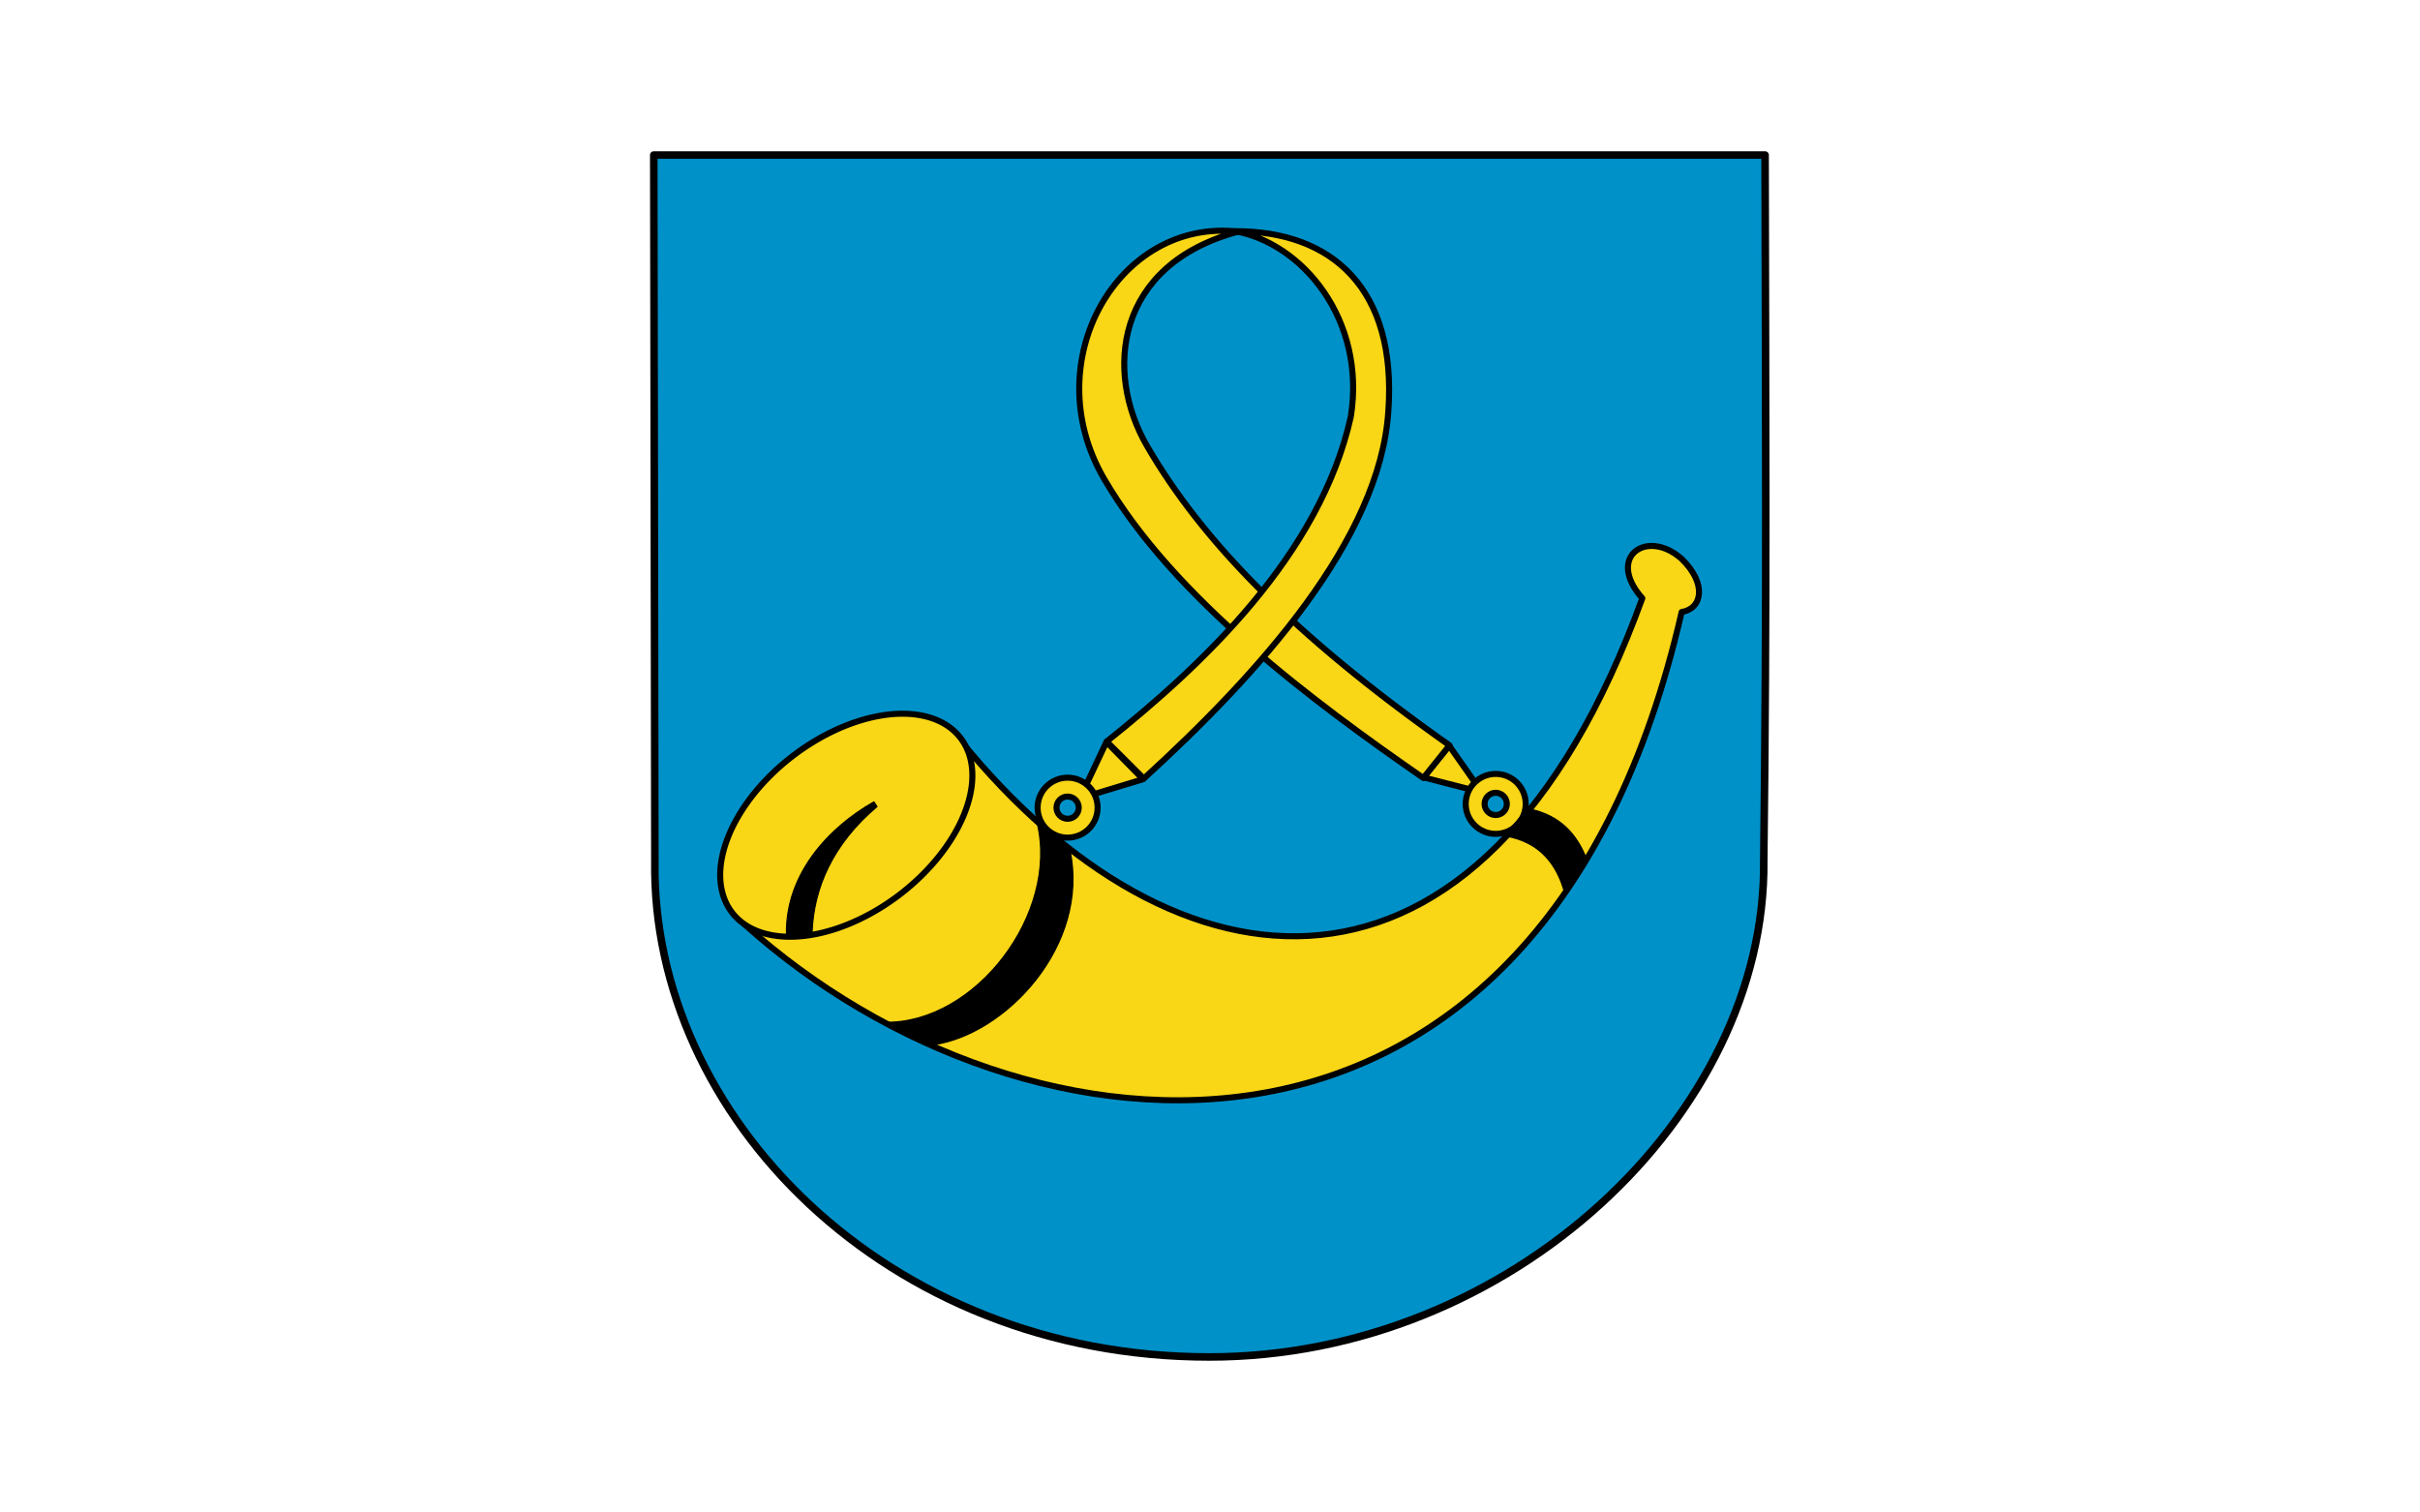 <?xml version="1.0" encoding="UTF-8" standalone="no"?>
<!-- Created with Inkscape (http://www.inkscape.org/) -->

<svg
   xmlns:dc="http://purl.org/dc/elements/1.1/"
   xmlns:cc="http://creativecommons.org/ns#"
   xmlns:rdf="http://www.w3.org/1999/02/22-rdf-syntax-ns#"
   xmlns:svg="http://www.w3.org/2000/svg"
   xmlns="http://www.w3.org/2000/svg"
   xmlns:sodipodi="http://sodipodi.sourceforge.net/DTD/sodipodi-0.dtd"
   xmlns:inkscape="http://www.inkscape.org/namespaces/inkscape"
   version="1.1"
   width="800"
   height="500"
   id="svg2"
   inkscape:version="0.91 r13725"
   sodipodi:docname="POL_Tychy_flaga-biała ^mb.svg">
  <sodipodi:namedview
     pagecolor="#ffffff"
     bordercolor="#666666"
     borderopacity="1"
     objecttolerance="10"
     gridtolerance="10"
     guidetolerance="10"
     inkscape:pageopacity="0"
     inkscape:pageshadow="2"
     inkscape:window-width="1366"
     inkscape:window-height="705"
     id="namedview24"
     showgrid="false"
     inkscape:zoom="0.23091388"
     inkscape:cx="897.00841"
     inkscape:cy="400.64221"
     inkscape:window-x="-8"
     inkscape:window-y="-8"
     inkscape:window-maximized="1"
     inkscape:current-layer="svg2" />
  <defs
     id="defs4" />
  <rect
     style="opacity:1;fill:#ffffff;fill-opacity:1;fill-rule:nonzero;stroke:none;stroke-width:5;stroke-linecap:square;stroke-linejoin:miter;stroke-miterlimit:4;stroke-dasharray:none;stroke-dashoffset:0;stroke-opacity:1"
     id="rect3352"
     width="800"
     height="500"
     x="0"
     y="0" />
  <g
     transform="matrix(0.499,0,0,0.499,214.159,42.202)"
     id="layer1">
    <g
       transform="translate(985.046,73.878)"
       id="g3923">
      <g
         id="g3881">
        <g
           transform="translate(-2125.01,-133.979)"
           id="layer1-7"
           style="fill:#0a8ad6;fill-opacity:1;stroke:#000000;stroke-width:5;stroke-miterlimit:4;stroke-dasharray:none;stroke-opacity:1">
          <path
             d="m 1143.903,78.221 0.719,467.719 c -2.51,168.528 153.262,328.641 367.375,328.562 199.683,-0.074 369.019,-160.653 367.25,-328.562 2.058,-170.547 1.205,-295.63 0.875,-467.719 -124.419,0 -632.562,0 -736.219,0 z"
             id="path2972"
             style="fill:#0091c9;fill-opacity:1;stroke:#000000;stroke-width:5;stroke-linecap:round;stroke-linejoin:round;stroke-miterlimit:4;stroke-dasharray:none;stroke-dashoffset:0;stroke-opacity:1"
             inkscape:connector-curvature="0" />
        </g>
        <g
           transform="translate(-818.291,-0.193)"
           id="g3846">
          <path
             d="m 137.059,333.288 24.268,24.682 -41.917,12.685 z"
             id="path3833"
             style="fill:#f9d616;fill-opacity:1;fill-rule:evenodd;stroke:#000000;stroke-width:4;stroke-linecap:butt;stroke-linejoin:round;stroke-miterlimit:4;stroke-dasharray:none;stroke-opacity:1"
             inkscape:connector-curvature="0" />
          <path
             d="m 111.344,356.938 c -10.971,0 -19.875,8.904 -19.875,19.875 0,10.971 8.904,19.844 19.875,19.844 10.971,0 19.875,-8.873 19.875,-19.844 0,-10.971 -8.904,-19.875 -19.875,-19.875 z m 0,12.5 c 4.075,0 7.375,3.3 7.375,7.375 0,4.075 -3.3,7.375 -7.375,7.375 -4.075,0 -7.375,-3.3 -7.375,-7.375 0,-4.075 3.3,-7.375 7.375,-7.375 z"
             id="path3829"
             style="fill:#f9d616;fill-opacity:1;fill-rule:evenodd;stroke:#000000;stroke-width:4;stroke-linecap:butt;stroke-linejoin:bevel;stroke-miterlimit:4;stroke-dasharray:none;stroke-opacity:1"
             inkscape:connector-curvature="0" />
          <path
             d="m 364.096,335.71 21.724,31.001 -38.695,-9.957 z"
             id="path3840"
             style="fill:#f9d616;fill-opacity:1;fill-rule:evenodd;stroke:#000000;stroke-width:4;stroke-linecap:butt;stroke-linejoin:round;stroke-miterlimit:4;stroke-dasharray:none;stroke-opacity:1"
             inkscape:connector-curvature="0" />
          <path
             d="m 394.947,354.448 c -10.971,0 -19.875,8.904 -19.875,19.875 0,10.971 8.904,19.844 19.875,19.844 10.971,0 19.875,-8.873 19.875,-19.844 0,-10.971 -8.904,-19.875 -19.875,-19.875 z m 0,12.5 c 4.075,0 7.375,3.3 7.375,7.375 0,4.075 -3.3,7.375 -7.375,7.375 -4.075,0 -7.375,-3.3 -7.375,-7.375 0,-4.075 3.3,-7.375 7.375,-7.375 z"
             id="path3838"
             style="fill:#f9d616;fill-opacity:1;fill-rule:evenodd;stroke:#000000;stroke-width:4;stroke-linecap:butt;stroke-linejoin:bevel;stroke-miterlimit:4;stroke-dasharray:none;stroke-opacity:1"
             inkscape:connector-curvature="0" />
          <path
             d="M 364.368,335.532 C 260.208,262.104 200.152,199.55 163.932,137.164 135.644,88.438 142.581,17.135 224.378,-4.808 145.411,-13.962 89.928,80.754 135.473,158.893 c 46.233,79.32 139.567,148.395 211.537,198.251 z"
             id="path3842"
             style="fill:#f9d616;fill-opacity:1;fill-rule:evenodd;stroke:#000000;stroke-width:4;stroke-linecap:butt;stroke-linejoin:round;stroke-miterlimit:4;stroke-dasharray:none;stroke-opacity:1"
             inkscape:connector-curvature="0" />
          <path
             d="M 137.223,332.988 C 200.404,282.604 278.559,209.413 298.971,117.765 309.142,53.657 266.995,2.805 222.126,-5.107 286.6,-5.342 329.646,33.09 323.808,114.182 c -5.438,84.775 -85.906,173.967 -161.982,243.334 z"
             id="path3844"
             style="fill:#f9d616;fill-opacity:1;fill-rule:evenodd;stroke:#000000;stroke-width:4;stroke-linecap:butt;stroke-linejoin:round;stroke-miterlimit:4;stroke-dasharray:none;stroke-opacity:1"
             inkscape:connector-curvature="0" />
        </g>
        <g
           transform="translate(-818.063,0)"
           id="g3873">
          <g
             id="g3866">
            <path
               d="M 40.026,331.886 C 180.932,505.708 384.572,533.559 491.84,237.884 c -24.39,-27.449 3.13,-46.519 26.078,-26.078 17.136,16.704 13.455,33.109 0,35.175 C 425.097,652.492 82.911,621.359 -103.098,453.785 Z"
               id="path3860"
               style="fill:#f9d616;fill-opacity:1;stroke:#000000;stroke-width:4;stroke-linecap:butt;stroke-linejoin:round;stroke-miterlimit:4;stroke-dasharray:none;stroke-opacity:1"
               inkscape:connector-curvature="0" />
            <path
               d="m 81.484,404.328 a 95.207,57.963 0 1 1 -190.414,0 95.207,57.963 0 1 1 190.414,0 z"
               transform="matrix(0.796,-0.606,0.606,0.796,-269.611,58.096)"
               id="path3856"
               style="fill:#f9d616;fill-opacity:1;fill-rule:evenodd;stroke:#000000;stroke-width:4;stroke-linecap:butt;stroke-linejoin:round;stroke-miterlimit:4;stroke-dasharray:none;stroke-opacity:1"
               inkscape:connector-curvature="0" />
            <path
               d="m -75.163,460.973 c -0.93,-40.972 28.866,-71.775 57.956,-88.237 l 2.088,3.182 c -28.828,24.401 -42.125,53.408 -43.08,84.273 -5.944,1.274 -11.815,2.294 -16.964,0.783 z"
               id="path3858"
               style="fill:#000000;fill-opacity:1;stroke:#000000;stroke-width:0.7;stroke-linecap:butt;stroke-linejoin:round;stroke-miterlimit:4;stroke-dasharray:none;stroke-opacity:1"
               inkscape:connector-curvature="0" />
            <path
               d="M 90.949,386.635 C 105.585,446.962 50.066,519.528 -9.518,518.829 l 31.726,14.806 C 69.652,527.027 126.161,468.035 112.629,404.613 Z"
               id="path3862"
               style="fill:#000000;stroke:#000000;stroke-width:0.8;stroke-linecap:butt;stroke-linejoin:round;stroke-miterlimit:4;stroke-dasharray:none;stroke-opacity:1"
               inkscape:connector-curvature="0" />
            <path
               d="m 402.346,395.576 15.762,-17.84 c 18.95,4.246 30.445,16.187 36.901,33.33 l -14.582,22.021 c -5.344,-19.752 -17.01,-33.485 -38.081,-37.511 z"
               id="path3864"
               style="fill:#000000;fill-opacity:1;stroke:#000000;stroke-width:0.8;stroke-linecap:butt;stroke-linejoin:round;stroke-miterlimit:4;stroke-dasharray:none;stroke-opacity:1"
               inkscape:connector-curvature="0" />
          </g>
        </g>
      </g>
    </g>
  </g>
</svg>
